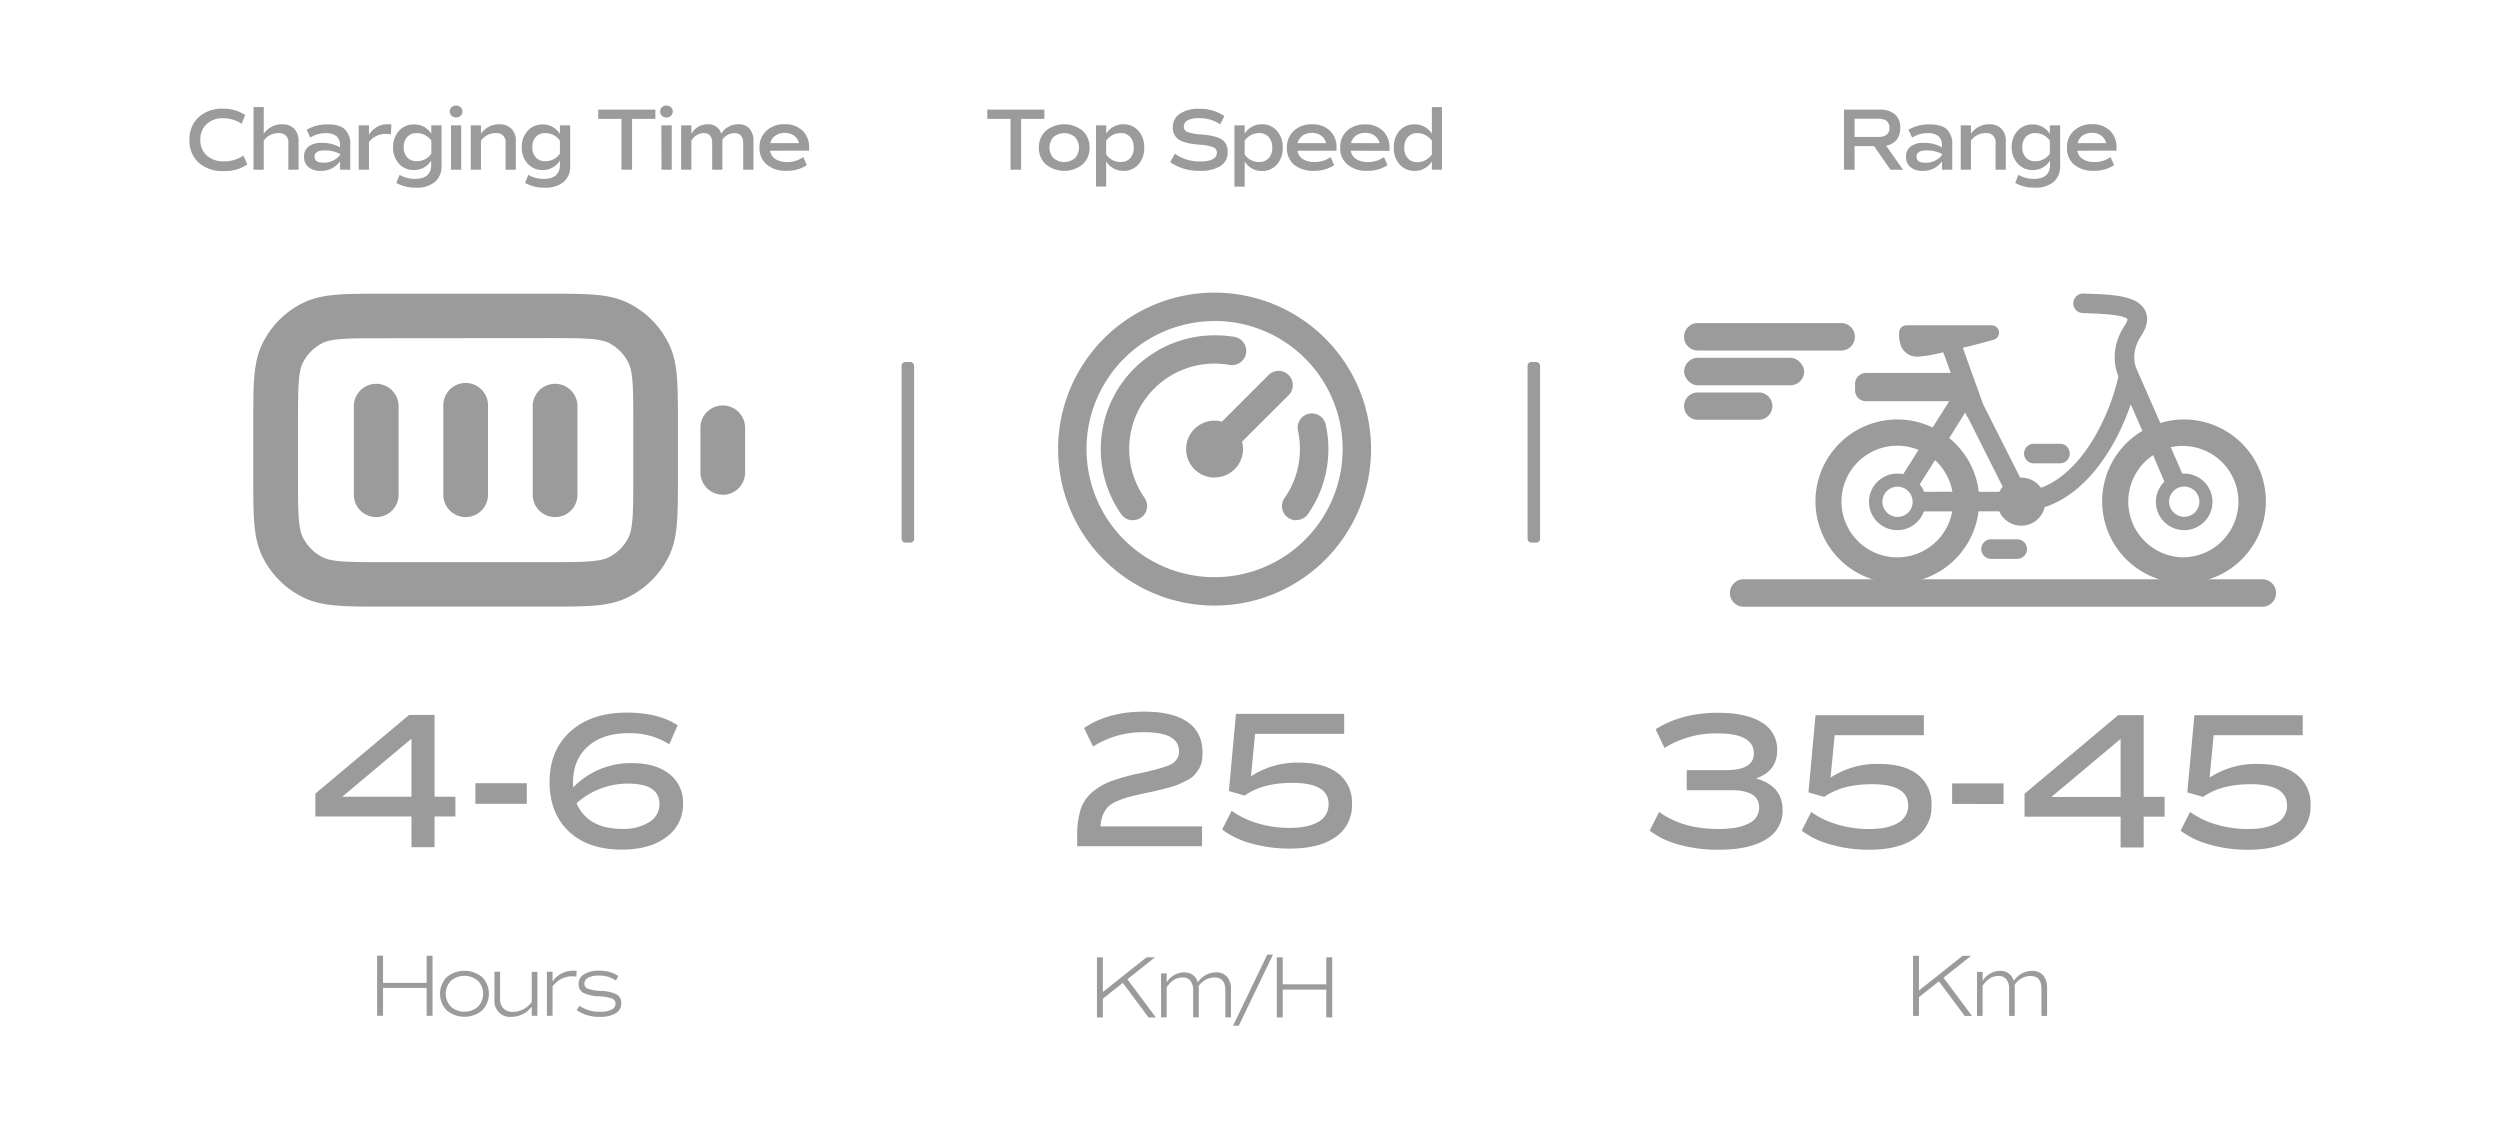 <svg xmlns="http://www.w3.org/2000/svg" viewBox="0 0 707.12 320"><defs><style>.cls-1{fill:#9b9b9b;}.cls-2{fill:none;}</style></defs><g id="katman_2" data-name="katman 2"><g id="katman_1-2" data-name="katman 1"><path class="cls-1" d="M155.11,171.58h-46.8c-11.25,0-17.45,0-22.86-2.76a25.16,25.16,0,0,1-11.06-11.06c-2.75-5.4-2.75-11.24-2.75-22.86V119.7c0-11.62,0-17.46,2.76-22.87a25.1,25.1,0,0,1,11-11c5.42-2.75,11.25-2.75,22.87-2.75h46.8c11.61,0,17.44,0,22.85,2.74A25.21,25.21,0,0,1,189,96.89c2.75,5.4,2.75,11.24,2.75,22.86v15.12c0,11.62,0,17.46-2.76,22.87a25.1,25.1,0,0,1-11,11C172.56,171.58,166.72,171.58,155.11,171.58Zm-46.8-75.91c-9.3,0-14.42,0-17.13,1.38a12.54,12.54,0,0,0-5.51,5.53c-1.38,2.71-1.38,7.83-1.38,17.13v15.16c0,9.3,0,14.42,1.37,17.12a12.64,12.64,0,0,0,5.52,5.59C93.88,159,99,159,108.29,159h46.8c9.29,0,14.41,0,17.12-1.38a12.49,12.49,0,0,0,5.52-5.52c1.39-2.71,1.39-7.83,1.39-17.13V119.7c0-9.3,0-14.42-1.38-17.12A12.55,12.55,0,0,0,172.21,97c-2.7-1.37-7.82-1.37-17.12-1.37ZM157,146.26a6.32,6.32,0,0,1-6.32-6.32h0V114.64a6.33,6.33,0,0,1,12.65,0v25.29a6.32,6.32,0,0,1-6.31,6.33Zm-25.29,0a6.32,6.32,0,0,1-6.32-6.32h0V114.64a6.32,6.32,0,0,1,12.64,0h0v25.29a6.32,6.32,0,0,1-6.31,6.33Zm-25.29,0a6.32,6.32,0,0,1-6.33-6.31V114.64a6.33,6.33,0,0,1,12.65,0v25.29a6.32,6.32,0,0,1-6.31,6.33Zm98-6.33a6.32,6.32,0,0,1-6.31-6.31V121a6.32,6.32,0,0,1,12.64,0h0v12.61a6.31,6.31,0,0,1-6.27,6.35h-.06Z"/><path class="cls-1" d="M343.54,171.29A44.26,44.26,0,1,1,387.8,127,44.26,44.26,0,0,1,343.54,171.29Zm0-80.48A36.22,36.22,0,1,0,379.76,127a36.22,36.22,0,0,0-36.22-36.22Zm23.11,56.34a4,4,0,0,1-3.29-6.33A24,24,0,0,0,367.68,127a24.44,24.44,0,0,0-.55-5.18,4,4,0,0,1,7.86-1.71,32.66,32.66,0,0,1,.74,6.89,32,32,0,0,1-5.77,18.4,4,4,0,0,1-3.31,1.69Zm-46.22,0a4,4,0,0,1-3.31-1.72,32.2,32.2,0,0,1,26.42-50.59,33.26,33.26,0,0,1,5.64.45,4,4,0,0,1-1.4,7.92,25.5,25.5,0,0,0-4.28-.37,24.15,24.15,0,0,0-19.78,37.95,4,4,0,0,1-3.29,6.33Zm23.11-12.07a8.05,8.05,0,0,1,0-16.1,7.72,7.72,0,0,1,2.08.28l13.18-13.18a4,4,0,0,1,5.69,5.69l-13.18,13.15a7.72,7.72,0,0,1,.28,2.08,8.05,8.05,0,0,1-8,8.05Z"/><path class="cls-1" d="M617.73,118.65a23,23,0,0,0-6.69,1s-6.54-14.89-6.58-15-2.36-4.26,1.17-9.67c1.79-2.74,2.15-5.18,1.07-7.24-2.2-4.22-9.25-4.45-17.42-4.71a2.76,2.76,0,0,0-.18,5.52c4,.13,11.5.37,12.67,1.71A4.07,4.07,0,0,1,601,92c-4.28,6.56-2.77,12.15-1.81,14.44-2.48,11.21-10.11,27.21-21.92,31.53a6.8,6.8,0,0,0-5.55-2.87h-.33l-10.5-20.83-5.71-15.89c4.19-1,7.93-2.07,8.74-2.29a2.08,2.08,0,0,0-.55-4.08H539.25a2.08,2.08,0,0,0-2.07,1.81c0,.34-.38,3.41,1.39,5.43a4.87,4.87,0,0,0,3.83,1.63,37.68,37.68,0,0,0,6.25-1l1-.24,2.12,5.85h-24a3.09,3.09,0,0,0-3.07,3.07v1.84a3.07,3.07,0,0,0,3.07,3.08h23.57l-4.71,7.43a23.15,23.15,0,1,0,13,23.71h5.85a6.8,6.8,0,0,0,12.85-1.18c12.07-3.93,20.29-17.16,24.35-29.08l3.29,7.51a23.15,23.15,0,1,0,11.76-3.22Zm-81.07,39a15.79,15.79,0,1,1,6-30.39l-4.34,6.85a8.81,8.81,0,0,0-1.62-.16,8,8,0,1,0,7.48,10.7h8a15.79,15.79,0,0,1-15.53,13ZM541,141.91a4.28,4.28,0,1,1-4.3-4.26h0a4.27,4.27,0,0,1,4.27,4.23Zm3.23-2.8A8.29,8.29,0,0,0,543,137l4.33-6.84a15.79,15.79,0,0,1,4.9,8.92Zm21.38,0H559.7a23.12,23.12,0,0,0-8.36-15.21l4.53-7.25.2.54a2.56,2.56,0,0,0,.56.92l9.82,19.54a6.94,6.94,0,0,0-.94,1.51Zm52.17,18.54A15.78,15.78,0,0,1,609,128.74l3.2,7.49a8,8,0,1,0,5.57-2.28h-.52L614,126.5a15.75,15.75,0,1,1,3.69,31.13Zm-4.26-15.74a4.28,4.28,0,1,1,4.29,4.27h0a4.28,4.28,0,0,1-4.27-4.29h0Z"/><path class="cls-1" d="M575.1,131.05h7.37a2.77,2.77,0,1,0,.33-5.53h-7.7a2.77,2.77,0,0,0,0,5.53Z"/><path class="cls-1" d="M570.34,152.54H563a2.77,2.77,0,0,0,0,5.53h7.37a2.77,2.77,0,1,0,.33-5.53Z"/><path class="cls-1" d="M480.22,91.37h40.54a3.89,3.89,0,0,1,3.89,3.89h0a3.89,3.89,0,0,1-3.89,3.89H480.22a3.89,3.89,0,0,1-3.89-3.89h0A3.89,3.89,0,0,1,480.22,91.37Z"/><rect class="cls-1" x="476.33" y="101.2" width="33.98" height="7.78" rx="3.89"/><path class="cls-1" d="M480.2,111h17.24a3.87,3.87,0,0,1,3.87,3.87h0a3.86,3.86,0,0,1-3.87,3.86H480.2a3.86,3.86,0,0,1-3.87-3.86h0A3.87,3.87,0,0,1,480.2,111Z"/><path class="cls-1" d="M493.19,163.84h146.7a3.89,3.89,0,0,1,3.89,3.89h0a3.89,3.89,0,0,1-3.89,3.89H493.19a3.89,3.89,0,0,1-3.89-3.89h0A3.89,3.89,0,0,1,493.19,163.84Z"/><rect class="cls-1" x="255.01" y="102.39" width="3.54" height="51.09" rx="1.03"/><rect class="cls-1" x="432.07" y="102.39" width="3.54" height="51.09" rx="1.03"/><path class="cls-1" d="M56.18,46a8.23,8.23,0,0,1-2.58-6.4,8.41,8.41,0,0,1,2.57-6.45,9.76,9.76,0,0,1,6.92-2.4,11,11,0,0,1,6.25,1.77l-1,2.48a9.47,9.47,0,0,0-5.15-1.55,6.62,6.62,0,0,0-4.76,1.66,5.77,5.77,0,0,0-1.76,4.44A5.67,5.67,0,0,0,58.51,44a7,7,0,0,0,4.91,1.64A9.39,9.39,0,0,0,68.84,44l1.1,2.5a11,11,0,0,1-6.7,1.88A10.07,10.07,0,0,1,56.18,46Z"/><path class="cls-1" d="M83.21,36.41a4.78,4.78,0,0,1,1.24,3.51V48H81.56V40.51a2.52,2.52,0,0,0-2.83-2.86A5,5,0,0,0,74.6,39.8V48H71.71V30.28H74.6v7.54a6.16,6.16,0,0,1,5.15-2.67A4.62,4.62,0,0,1,83.21,36.41Z"/><path class="cls-1" d="M97.51,36.55A5.67,5.67,0,0,1,99.07,41V48H96.18V45.65a6.52,6.52,0,0,1-5.53,2.68,5,5,0,0,1-3.4-1.07A3.6,3.6,0,0,1,86,44.35a3.52,3.52,0,0,1,1.32-2.94,5.89,5.89,0,0,1,3.71-1,10.26,10.26,0,0,1,5.15,1.26v-.45a3.37,3.37,0,0,0-1-2.69,4.5,4.5,0,0,0-3-.86,8.06,8.06,0,0,0-4.43,1.24l-1-2.2a11,11,0,0,1,5.88-1.52C94.82,35.15,96.48,35.62,97.51,36.55Zm-1.33,7a9.14,9.14,0,0,0-4.38-1c-1.89,0-2.82.59-2.82,1.76S89.8,46,91.44,46a5.8,5.8,0,0,0,4.74-2.17Z"/><path class="cls-1" d="M110.72,35.24,110.54,38a7.9,7.9,0,0,0-1.39-.12,5.81,5.81,0,0,0-4.79,2.32V48h-2.89V35.45h2.89v2.68a6.09,6.09,0,0,1,5.34-3A4.82,4.82,0,0,1,110.72,35.24Z"/><path class="cls-1" d="M124.89,35.45V46.83A5.78,5.78,0,0,1,123,51.48a8,8,0,0,1-5.4,1.6,11,11,0,0,1-5.49-1.33l.91-2.3a8.6,8.6,0,0,0,4.29,1.15q4.65,0,4.65-4V45.43a5.64,5.64,0,0,1-4.87,2.67,5.51,5.51,0,0,1-4.25-1.8,6.65,6.65,0,0,1-1.65-4.68A6.65,6.65,0,0,1,112.86,37a5.51,5.51,0,0,1,4.25-1.8A5.61,5.61,0,0,1,122,37.82V35.45ZM122,39.8a4.92,4.92,0,0,0-4.12-2.15,3.5,3.5,0,0,0-2.69,1.07,4.13,4.13,0,0,0-1,2.9,4.1,4.1,0,0,0,1,2.9,3.47,3.47,0,0,0,2.69,1.08A4.92,4.92,0,0,0,122,43.45Z"/><path class="cls-1" d="M127.73,32.75a1.61,1.61,0,0,1-.5-1.23,1.57,1.57,0,0,1,.5-1.19,1.93,1.93,0,0,1,2.55,0,1.57,1.57,0,0,1,.5,1.19,1.64,1.64,0,0,1-.5,1.23,1.93,1.93,0,0,1-2.55,0Zm-.17,2.7h2.89V48h-2.89Z"/><path class="cls-1" d="M144.66,36.41a4.78,4.78,0,0,1,1.24,3.51V48H143V40.51a2.52,2.52,0,0,0-2.83-2.86,5,5,0,0,0-4.13,2.15V48h-2.89V35.45h2.89v2.37a6.17,6.17,0,0,1,5.15-2.67A4.62,4.62,0,0,1,144.66,36.41Z"/><path class="cls-1" d="M161.28,35.45V46.83a5.81,5.81,0,0,1-1.87,4.65,8.09,8.09,0,0,1-5.41,1.6,11,11,0,0,1-5.48-1.33l.9-2.3a8.64,8.64,0,0,0,4.3,1.15q4.65,0,4.65-4V45.43a5.64,5.64,0,0,1-4.87,2.67,5.51,5.51,0,0,1-4.25-1.8,6.62,6.62,0,0,1-1.66-4.68A6.61,6.61,0,0,1,149.25,37a5.51,5.51,0,0,1,4.25-1.8,5.61,5.61,0,0,1,4.87,2.67V35.45Zm-2.91,4.35a4.92,4.92,0,0,0-4.12-2.15,3.49,3.49,0,0,0-2.69,1.07,4.13,4.13,0,0,0-1,2.9,4.1,4.1,0,0,0,1,2.9,3.46,3.46,0,0,0,2.69,1.08,4.92,4.92,0,0,0,4.12-2.15Z"/><path class="cls-1" d="M185.36,33.62h-6.58V48h-3V33.62h-6.57V31h16.17Z"/><path class="cls-1" d="M187.23,32.75a1.58,1.58,0,0,1-.5-1.23,1.54,1.54,0,0,1,.5-1.19,1.76,1.76,0,0,1,1.27-.48,1.78,1.78,0,0,1,1.28.48,1.57,1.57,0,0,1,.5,1.19,1.64,1.64,0,0,1-.5,1.23,1.78,1.78,0,0,1-1.28.48A1.76,1.76,0,0,1,187.23,32.75Zm-.17,2.7H190V48h-2.89Z"/><path class="cls-1" d="M212,36.4a5.12,5.12,0,0,1,1.11,3.52V48h-2.9V40.51c0-1.9-.83-2.85-2.47-2.86a4.16,4.16,0,0,0-3.41,1.86V48h-2.89V40.51c0-1.9-.8-2.85-2.4-2.86a4.08,4.08,0,0,0-3.48,2.15V48h-2.9V35.45h2.9v2.37a5.3,5.3,0,0,1,4.57-2.67A3.72,3.72,0,0,1,204,37.82a5.55,5.55,0,0,1,4.79-2.67A4,4,0,0,1,212,36.4Z"/><path class="cls-1" d="M217.8,42.63A3.5,3.5,0,0,0,219.33,45a6.05,6.05,0,0,0,3.36.83,7.79,7.79,0,0,0,4.51-1.4l1,2.28a9.82,9.82,0,0,1-5.67,1.6,8.45,8.45,0,0,1-5.66-1.76,6,6,0,0,1-2.05-4.82,6.22,6.22,0,0,1,2-4.79,7.27,7.27,0,0,1,5.14-1.81,7,7,0,0,1,5,1.8,6.32,6.32,0,0,1,1.89,4.8c0,.38,0,.68,0,.88Zm1.49-4.28a3.74,3.74,0,0,0-1.42,2.13H226a3.76,3.76,0,0,0-1.4-2.13,4.88,4.88,0,0,0-5.26,0Z"/><path class="cls-1" d="M128.81,230.93h-5.9v8.7h-6.53v-8.7H89.2v-6.47l26.51-22.24h7.2v23.13h5.9Zm-12.43-5.58V208.94L96.8,225.35Z"/><path class="cls-1" d="M134.46,221.53H149v5.83H134.46Z"/><path class="cls-1" d="M189.33,218.93a10.05,10.05,0,0,1,3.86,8.32,11.27,11.27,0,0,1-4.71,9.52q-4.72,3.54-12.56,3.54-9.55,0-15-5.12t-5.48-14q0-9,5.94-14.33t16-5.3q8.76,0,14.29,3.57l-2.36,5.4a20.51,20.51,0,0,0-11.71-3.14q-7.14,0-11.33,3.76c-2.8,2.5-4.19,5.91-4.19,10.2a11.46,11.46,0,0,0,.05,1.37,22.55,22.55,0,0,1,16.73-6.87Q185.48,215.87,189.33,218.93Zm-5.69,13.6a5.86,5.86,0,0,0,2.89-5.11q0-5.78-8.92-5.78a21.65,21.65,0,0,0-14.53,5.56q3.18,7.25,12.89,7.25A13.64,13.64,0,0,0,183.64,232.53Z"/><path class="cls-1" d="M319.24,225.44a22.12,22.12,0,0,0-3.32,1.18,8,8,0,0,0-2.54,1.62,7.69,7.69,0,0,0-1.41,2.22,9.74,9.74,0,0,0-.68,3.28H340v5.61H304.68V236.5a25,25,0,0,1,.92-7.37,10.67,10.67,0,0,1,3.19-4.93,17.37,17.37,0,0,1,5.36-3.19,57.3,57.3,0,0,1,8.2-2.29q2.85-.61,4.29-1c.95-.25,2-.55,3-.9a7.6,7.6,0,0,0,2.28-1.07,4.48,4.48,0,0,0,1.13-1.35,3.66,3.66,0,0,0,.44-1.84q0-5.44-9.69-5.45a26,26,0,0,0-14.64,4.06l-2.52-5.27q6.87-4.62,16.95-4.62,8,0,12.25,2.89t4.29,8.66a13.41,13.41,0,0,1-.24,2.66,6.14,6.14,0,0,1-.9,2.18,13.24,13.24,0,0,1-1.32,1.7,6.81,6.81,0,0,1-2,1.37c-.87.44-1.63.81-2.28,1.1a19,19,0,0,1-2.86.94l-3.14.81c-.85.2-2.07.47-3.68.79C321.82,224.8,320.31,225.15,319.24,225.44Z"/><path class="cls-1" d="M378.52,218.78a10.31,10.31,0,0,1,3.88,8.64,10.74,10.74,0,0,1-4.62,9.32q-4.62,3.28-13,3.28a39.43,39.43,0,0,1-10.87-1.46,24,24,0,0,1-8.23-3.94l2.69-5.29a24.34,24.34,0,0,0,7.38,3.55,31.08,31.08,0,0,0,9,1.29q5.3,0,8.17-1.74a5.47,5.47,0,0,0,2.87-5q0-6-10.28-6-8.41,0-13.46,3.6l-4.46-1.29,2-21.83H380.2v5.67H355l-1.16,12a23.82,23.82,0,0,1,13.75-3.87C372.3,215.74,375.93,216.75,378.52,218.78Z"/><path class="cls-1" d="M504.21,229.07a9.28,9.28,0,0,1-4.71,8.36c-3.15,1.95-7.64,2.92-13.5,2.92a41.15,41.15,0,0,1-11-1.41,23.82,23.82,0,0,1-8.39-4l2.68-5.29q6.62,4.83,16.73,4.83,5.56,0,8.56-1.55a4.92,4.92,0,0,0,3-4.54q0-4.89-8-4.89H477.09v-5.67H488.2q7.88,0,7.87-4.72,0-5.67-10.28-5.67a27.55,27.55,0,0,0-15,4.11l-2.5-5.27q7.31-4.66,17.62-4.67,8.08,0,12.42,2.75a8.75,8.75,0,0,1,4.34,7.81q0,6-6,8Q504.2,222.3,504.21,229.07Z"/><path class="cls-1" d="M542.44,219.1a10.37,10.37,0,0,1,3.88,8.65,10.74,10.74,0,0,1-4.62,9.32q-4.62,3.27-13,3.28a39,39,0,0,1-10.86-1.47,23.81,23.81,0,0,1-8.23-3.93l2.69-5.29a24.21,24.21,0,0,0,7.38,3.54,31.08,31.08,0,0,0,9,1.29c3.53,0,6.25-.57,8.17-1.73a5.48,5.48,0,0,0,2.87-4.95q0-6-10.29-6-8.4,0-13.45,3.6l-4.46-1.29,2-21.83h30.64v5.66H518.93l-1.16,12a23.8,23.8,0,0,1,13.75-3.87Q538.56,216.07,542.44,219.1Z"/><path class="cls-1" d="M552.15,221.58H566.7v5.82H552.15Z"/><path class="cls-1" d="M612.25,231h-5.91v8.71h-6.53V231H572.64V224.5l26.5-22.23h7.2v23.12h5.91Zm-12.44-5.58V209l-19.57,16.41Z"/><path class="cls-1" d="M649.64,219.1a10.35,10.35,0,0,1,3.89,8.65,10.74,10.74,0,0,1-4.62,9.32q-4.62,3.27-13,3.28A38.94,38.94,0,0,1,625,238.88a23.72,23.72,0,0,1-8.23-3.93l2.68-5.29a24.27,24.27,0,0,0,7.39,3.54,31,31,0,0,0,9,1.29c3.52,0,6.25-.57,8.16-1.73a5.47,5.47,0,0,0,2.88-4.95q0-6-10.29-6-8.4,0-13.45,3.6l-4.46-1.29,2-21.83h30.64v5.66H626.13l-1.15,12a23.8,23.8,0,0,1,13.75-3.87Q645.76,216.07,649.64,219.1Z"/><path class="cls-1" d="M122.34,270.31v17h-1.67v-7.87H108.34v7.87h-1.68v-17h1.68V278h12.33v-7.65Z"/><path class="cls-1" d="M126.37,285.81a6.8,6.8,0,0,1,0-9.45,7.91,7.91,0,0,1,10,0,6.79,6.79,0,0,1,0,9.44,7.86,7.86,0,0,1-10,0Zm8.82-1.06a5.34,5.34,0,0,0,0-7.34,5.93,5.93,0,0,0-7.65,0,5.34,5.34,0,0,0,0,7.34,5.89,5.89,0,0,0,7.65,0Z"/><path class="cls-1" d="M152,274.86v12.45h-1.6v-2.58a7.13,7.13,0,0,1-5.7,2.88,4.42,4.42,0,0,1-4.84-4.85v-7.9h1.59v7.63a3.73,3.73,0,0,0,.94,2.72,3.61,3.61,0,0,0,2.71,1,6.6,6.6,0,0,0,5.3-2.81v-8.49Z"/><path class="cls-1" d="M163.11,274.64l-.1,1.6a5,5,0,0,0-1.15-.1,6.9,6.9,0,0,0-5.57,2.87v8.3h-1.6V274.86h1.6v2.77a6.92,6.92,0,0,1,5.79-3.06A6.17,6.17,0,0,1,163.11,274.64Z"/><path class="cls-1" d="M163.13,285.74l.76-1.27a10,10,0,0,0,5.82,1.72,7.12,7.12,0,0,0,3.23-.6,1.85,1.85,0,0,0,1.16-1.71,1.48,1.48,0,0,0-1-1.45,13.1,13.1,0,0,0-3.66-.63,10.64,10.64,0,0,1-4.49-1,2.74,2.74,0,0,1-1.29-2.52,3.08,3.08,0,0,1,1.55-2.72,7.72,7.72,0,0,1,4.18-1,9.35,9.35,0,0,1,5.5,1.51l-.68,1.28a8.12,8.12,0,0,0-4.92-1.4,5.9,5.9,0,0,0-2.94.61,1.84,1.84,0,0,0-1.06,1.64,1.49,1.49,0,0,0,1,1.46,12.38,12.38,0,0,0,3.68.62,10.53,10.53,0,0,1,4.46,1,2.71,2.71,0,0,1,1.29,2.51,3.16,3.16,0,0,1-1.57,2.82,8.44,8.44,0,0,1-4.48,1A11,11,0,0,1,163.13,285.74Z"/><path class="cls-1" d="M317.59,278l-5.65,4.48v5.3h-1.67v-17h1.67v9.8l12.35-9.8h2.39l-7.8,6.2,8.06,10.8h-2.08Z"/><path class="cls-1" d="M347.07,276.28a5.27,5.27,0,0,1,1.11,3.59v7.9h-1.6v-7.65c0-2.44-1-3.65-3.13-3.65a5.44,5.44,0,0,0-4.42,2.47c0,.4.05.71.05.93v7.9h-1.6v-7.65a4.19,4.19,0,0,0-.77-2.71,2.75,2.75,0,0,0-2.25-.94c-1.72,0-3.21.92-4.46,2.78v8.52h-1.6V275.32H330v2.55a5.85,5.85,0,0,1,4.91-2.84,4,4,0,0,1,2.47.73,4,4,0,0,1,1.42,2.11,6.22,6.22,0,0,1,5.1-2.84A4,4,0,0,1,347.07,276.28Z"/><path class="cls-1" d="M358.45,270h1.62l-9.69,20.13h-1.62Z"/><path class="cls-1" d="M376.82,270.77v17h-1.68V279.9H362.82v7.87h-1.68v-17h1.68v7.65h12.32v-7.65Z"/><path class="cls-1" d="M548.42,277.57l-5.65,4.48v5.3H541.1v-17h1.67v9.8l12.36-9.8h2.39l-7.8,6.2,8.06,10.8H555.7Z"/><path class="cls-1" d="M577.9,275.87a5.22,5.22,0,0,1,1.11,3.58v7.9h-1.6V279.7c0-2.44-1-3.65-3.12-3.65a5.42,5.42,0,0,0-4.42,2.48c0,.39,0,.7,0,.92v7.9h-1.6V279.7a4.13,4.13,0,0,0-.78-2.71,2.73,2.73,0,0,0-2.25-.94c-1.72,0-3.2.93-4.46,2.78v8.52h-1.59V274.9h1.59v2.55a5.9,5.9,0,0,1,4.91-2.84,3.8,3.8,0,0,1,3.9,2.84,6.22,6.22,0,0,1,5.1-2.84A4,4,0,0,1,577.9,275.87Z"/><path class="cls-1" d="M295.4,33.62h-6.58V48h-3V33.62h-6.57V31H295.4Z"/><path class="cls-1" d="M295.85,46.52a6.18,6.18,0,0,1-2-4.77,6.21,6.21,0,0,1,2-4.79,8.27,8.27,0,0,1,10.33,0,6.21,6.21,0,0,1,2,4.79,6.18,6.18,0,0,1-2,4.77,8.27,8.27,0,0,1-10.33,0Zm8.2-1.8a4.45,4.45,0,0,0,0-5.95,4.67,4.67,0,0,0-6.07,0,4.45,4.45,0,0,0,0,5.95,4.7,4.7,0,0,0,6.07,0Z"/><path class="cls-1" d="M322,37a6.9,6.9,0,0,1,1.64,4.78A6.88,6.88,0,0,1,322,46.51a5.47,5.47,0,0,1-4.26,1.82,5.6,5.6,0,0,1-4.86-2.68v7.12H310V35.45h2.89v2.37a5.61,5.61,0,0,1,4.86-2.67A5.47,5.47,0,0,1,322,37Zm-2.33,7.75a4.21,4.21,0,0,0,1-3,4.29,4.29,0,0,0-1-3,3.43,3.43,0,0,0-2.7-1.11,5,5,0,0,0-2.28.56,5.13,5.13,0,0,0-1.82,1.59v3.88a4.8,4.8,0,0,0,4.1,2.15A3.46,3.46,0,0,0,319.71,44.72Z"/><path class="cls-1" d="M331,45.88l1.3-2.41a11.91,11.91,0,0,0,7.07,2.2c3.22,0,4.82-.84,4.82-2.52a1.61,1.61,0,0,0-1.08-1.53,13,13,0,0,0-3.91-.7c-2.73-.22-4.66-.7-5.77-1.44A3.92,3.92,0,0,1,331.73,36a4.44,4.44,0,0,1,2-3.84,9.45,9.45,0,0,1,5.5-1.38,12,12,0,0,1,7.09,2.05l-1.2,2.34a10,10,0,0,0-5.92-1.74A6.71,6.71,0,0,0,336,34a2,2,0,0,0-1.16,1.81,1.6,1.6,0,0,0,1.08,1.53,13.25,13.25,0,0,0,3.9.69q4.1.33,5.79,1.44A3.93,3.93,0,0,1,347.24,43a4.46,4.46,0,0,1-2,3.94,10.35,10.35,0,0,1-5.84,1.37A14,14,0,0,1,331,45.88Z"/><path class="cls-1" d="M361.18,37a6.9,6.9,0,0,1,1.63,4.78,6.88,6.88,0,0,1-1.63,4.76,5.47,5.47,0,0,1-4.26,1.82,5.57,5.57,0,0,1-4.86-2.68v7.12h-2.9V35.45h2.9v2.37a5.58,5.58,0,0,1,4.86-2.67A5.47,5.47,0,0,1,361.18,37Zm-2.33,7.75a4.26,4.26,0,0,0,1-3,4.34,4.34,0,0,0-1-3,3.46,3.46,0,0,0-2.7-1.11,4.93,4.93,0,0,0-2.28.56,5,5,0,0,0-1.82,1.59v3.88a4.77,4.77,0,0,0,4.1,2.15A3.48,3.48,0,0,0,358.85,44.72Z"/><path class="cls-1" d="M367,42.63A3.48,3.48,0,0,0,368.5,45a6,6,0,0,0,3.35.83,7.79,7.79,0,0,0,4.51-1.4l1,2.28a9.82,9.82,0,0,1-5.67,1.6A8.4,8.4,0,0,1,366,46.57,6,6,0,0,1,364,41.75a6.22,6.22,0,0,1,2-4.79,7.27,7.27,0,0,1,5.14-1.81,7,7,0,0,1,5,1.8,6.32,6.32,0,0,1,1.89,4.8c0,.38,0,.68,0,.88Zm1.49-4.28A3.74,3.74,0,0,0,367,40.48h8.08a3.71,3.71,0,0,0-1.4-2.13,4.88,4.88,0,0,0-5.26,0Z"/><path class="cls-1" d="M382.05,42.63A3.51,3.51,0,0,0,383.59,45a6.05,6.05,0,0,0,3.36.83,7.78,7.78,0,0,0,4.5-1.4l1,2.28a9.83,9.83,0,0,1-5.68,1.6,8.42,8.42,0,0,1-5.65-1.76,6,6,0,0,1-2.05-4.82A6.19,6.19,0,0,1,381,37a7.24,7.24,0,0,1,5.13-1.81,6.93,6.93,0,0,1,5,1.8,6.32,6.32,0,0,1,1.89,4.8c0,.38,0,.68,0,.88Zm1.49-4.28a3.68,3.68,0,0,0-1.41,2.13h8.08a3.78,3.78,0,0,0-1.41-2.13,4.33,4.33,0,0,0-2.62-.77A4.41,4.41,0,0,0,383.54,38.35Z"/><path class="cls-1" d="M407.85,30.28V48H405V45.65a5.6,5.6,0,0,1-4.85,2.68,5.5,5.5,0,0,1-4.27-1.82,6.88,6.88,0,0,1-1.64-4.76A6.9,6.9,0,0,1,395.83,37a5.5,5.5,0,0,1,4.27-1.82A5.57,5.57,0,0,1,405,37.82V30.28ZM405,39.8a5.17,5.17,0,0,0-1.83-1.58,4.87,4.87,0,0,0-2.27-.57,3.43,3.43,0,0,0-2.7,1.11,4.29,4.29,0,0,0-1,3,4.25,4.25,0,0,0,1,3,3.43,3.43,0,0,0,2.7,1.11,5,5,0,0,0,2.28-.56A5.06,5.06,0,0,0,405,43.68Z"/><path class="cls-1" d="M534.72,48l-4.65-6.66h-5.5V48h-3V31H531.7A6.27,6.27,0,0,1,536,32.36a4.89,4.89,0,0,1,1.48,3.84,5.16,5.16,0,0,1-1,3.32,4.87,4.87,0,0,1-3,1.68l4.8,6.83Zm-10.15-9.26h6.7c2.1,0,3.15-.86,3.15-2.57s-1-2.58-3.15-2.58h-6.7Z"/><path class="cls-1" d="M550.63,36.55A5.67,5.67,0,0,1,552.19,41V48h-2.9V45.65a6.51,6.51,0,0,1-5.53,2.68,5,5,0,0,1-3.4-1.07,3.63,3.63,0,0,1-1.25-2.91,3.53,3.53,0,0,1,1.33-2.94,5.88,5.88,0,0,1,3.7-1,10.24,10.24,0,0,1,5.15,1.26v-.45a3.37,3.37,0,0,0-1-2.69,4.52,4.52,0,0,0-3-.86,8.09,8.09,0,0,0-4.44,1.24l-1.05-2.2a11,11,0,0,1,5.89-1.52Q549.08,35.15,550.63,36.55Zm-1.34,7a9.08,9.08,0,0,0-4.38-1c-1.88,0-2.82.59-2.82,1.76s.82,1.72,2.47,1.72a5.76,5.76,0,0,0,4.73-2.17Z"/><path class="cls-1" d="M566.09,36.41a4.78,4.78,0,0,1,1.24,3.51V48h-2.89V40.51a2.52,2.52,0,0,0-2.83-2.86,5,5,0,0,0-4.13,2.15V48h-2.89V35.45h2.89v2.37a6.16,6.16,0,0,1,5.15-2.67A4.62,4.62,0,0,1,566.09,36.41Z"/><path class="cls-1" d="M582.71,35.45V46.83a5.81,5.81,0,0,1-1.87,4.65,8.09,8.09,0,0,1-5.41,1.6A11,11,0,0,1,570,51.75l.9-2.3a8.64,8.64,0,0,0,4.3,1.15q4.65,0,4.65-4V45.43a5.64,5.64,0,0,1-4.87,2.67,5.51,5.51,0,0,1-4.25-1.8A6.62,6.62,0,0,1,569,41.62,6.61,6.61,0,0,1,570.68,37a5.51,5.51,0,0,1,4.25-1.8,5.61,5.61,0,0,1,4.87,2.67V35.45ZM579.8,39.8a4.93,4.93,0,0,0-4.12-2.15A3.49,3.49,0,0,0,573,38.72a4.13,4.13,0,0,0-1,2.9,4.1,4.1,0,0,0,1,2.9,3.46,3.46,0,0,0,2.69,1.08,4.93,4.93,0,0,0,4.12-2.15Z"/><path class="cls-1" d="M587.57,42.63A3.51,3.51,0,0,0,589.11,45a6.05,6.05,0,0,0,3.36.83,7.75,7.75,0,0,0,4.5-1.4l1,2.28a9.83,9.83,0,0,1-5.68,1.6,8.42,8.42,0,0,1-5.65-1.76,6,6,0,0,1-2-4.82,6.22,6.22,0,0,1,2-4.79,7.26,7.26,0,0,1,5.13-1.81,7,7,0,0,1,5,1.8,6.35,6.35,0,0,1,1.88,4.8c0,.38,0,.68,0,.88Zm1.49-4.28a3.68,3.68,0,0,0-1.41,2.13h8.08a3.78,3.78,0,0,0-1.41-2.13,4.33,4.33,0,0,0-2.62-.77A4.41,4.41,0,0,0,589.06,38.35Z"/><rect class="cls-2" width="707.12" height="320" rx="15.96"/></g></g></svg>